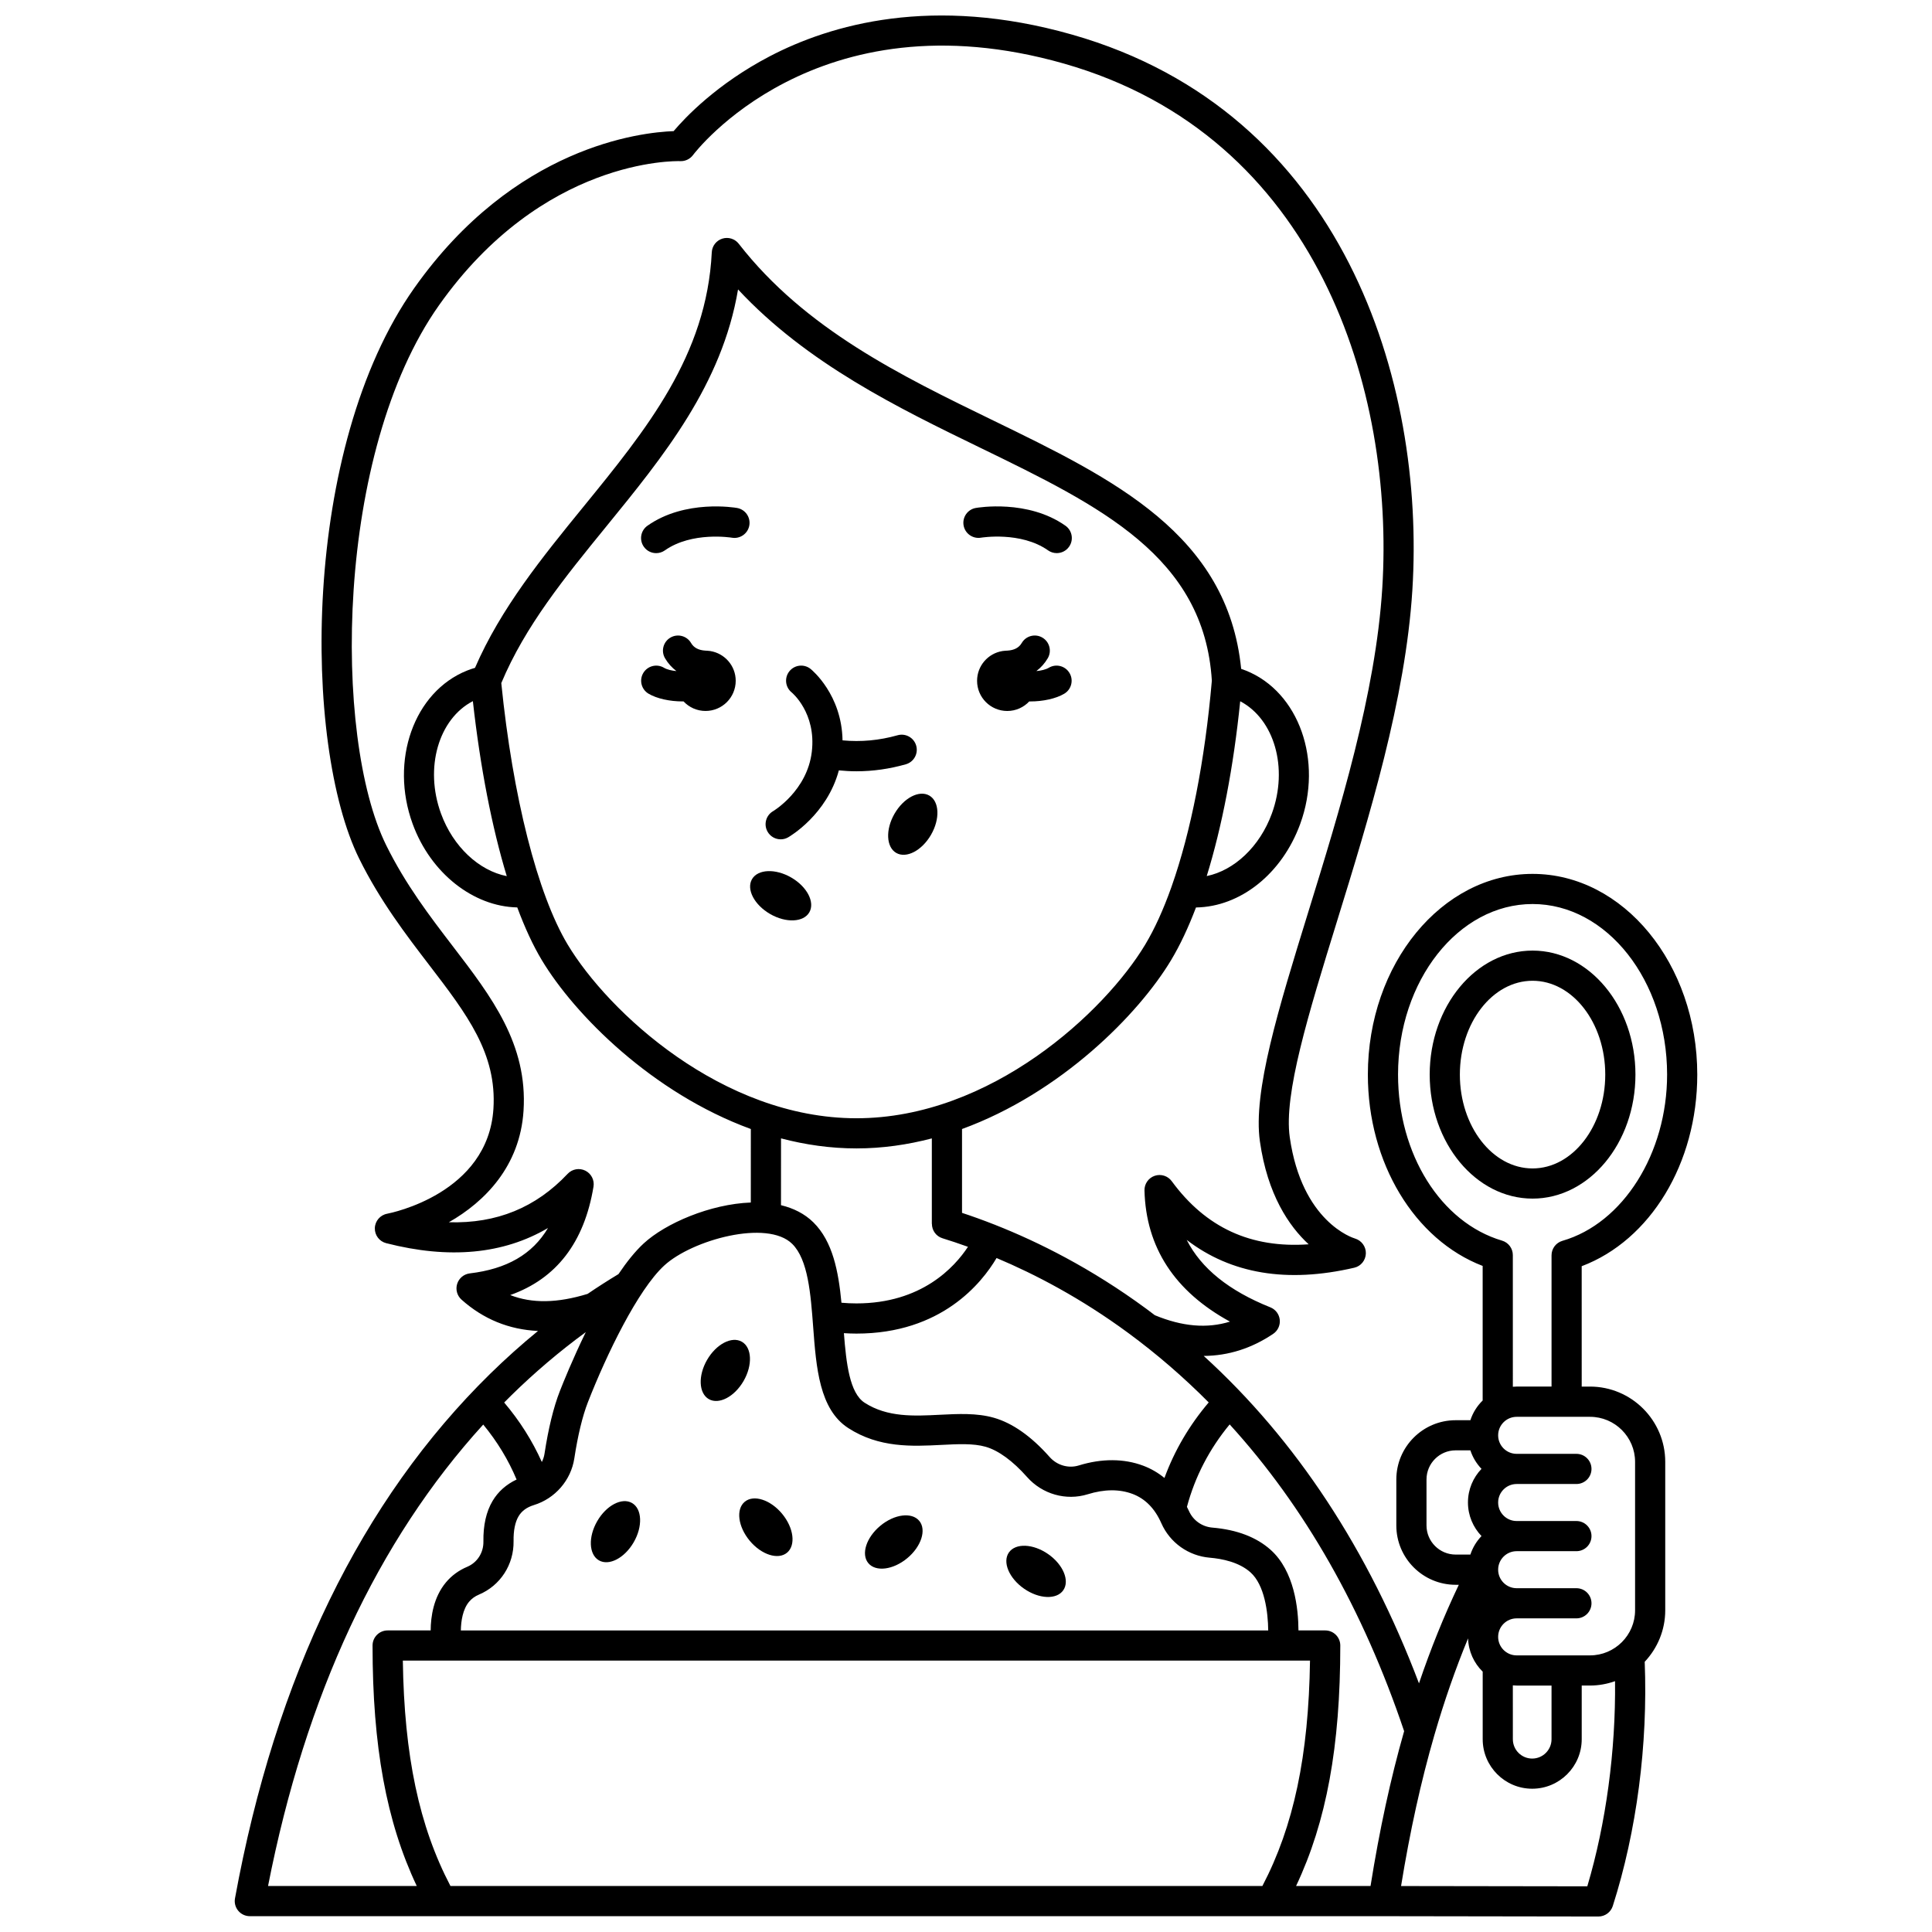<?xml version="1.0" encoding="UTF-8"?>
<!-- Uploaded to: ICON Repo, www.iconrepo.com, Generator: ICON Repo Mixer Tools -->
<svg width="800px" height="800px" version="1.1" viewBox="144 144 512 512" xmlns="http://www.w3.org/2000/svg">
 <defs>
  <clipPath id="a">
   <path d="m206 148.09h388v503.81h-388z"/>
  </clipPath>
 </defs>
 <path d="m403.98 286.49c0.105-0.016 10.547-1.727 17.766 3.363 0.699 0.492 1.504 0.73 2.301 0.73 1.258 0 2.492-0.59 3.269-1.695 1.27-1.805 0.84-4.301-0.965-5.57-9.977-7.031-23.191-4.801-23.75-4.703-2.172 0.383-3.617 2.449-3.238 4.621 0.375 2.168 2.445 3.625 4.617 3.254z"/>
 <path d="m317.89 290.59c0.797 0 1.598-0.238 2.301-0.73 7.195-5.07 17.586-3.394 17.766-3.363 2.164 0.375 4.238-1.074 4.621-3.246 0.383-2.176-1.07-4.246-3.242-4.633-0.559-0.098-13.773-2.328-23.75 4.703-1.805 1.27-2.238 3.766-0.965 5.57 0.777 1.109 2.016 1.699 3.269 1.699z"/>
 <path d="m332.27 316.54c-0.051-0.012-0.102-0.016-0.152-0.023-0.219-0.031-0.441-0.055-0.664-0.066-0.008 0-0.016-0.004-0.027-0.004-0.062 0-0.117-0.008-0.176-0.008-0.094-0.004-0.184-0.016-0.277-0.016h-0.023c-1.805-0.102-3.086-0.77-3.805-2.008-1.109-1.91-3.555-2.559-5.465-1.453-1.91 1.109-2.559 3.555-1.453 5.465 0.789 1.355 1.82 2.496 3.031 3.418-1.266-0.117-2.484-0.395-3.305-0.883-1.898-1.129-4.352-0.508-5.481 1.391-1.129 1.898-0.508 4.352 1.391 5.481 2.215 1.316 5.656 2.051 9.027 2.051 0.082 0 0.168-0.008 0.25-0.008 1.461 1.559 3.527 2.535 5.832 2.535 4.414 0 7.996-3.582 7.996-7.996 0-3.965-2.902-7.254-6.699-7.875z"/>
 <path d="m421.95 320.96c-0.82 0.488-2.039 0.766-3.305 0.883 1.211-0.922 2.242-2.062 3.031-3.418 1.109-1.91 0.457-4.356-1.453-5.465-1.91-1.109-4.356-0.457-5.465 1.453-0.719 1.238-2 1.906-3.805 2.008h-0.023c-0.094 0-0.184 0.012-0.277 0.016-0.059 0-0.117 0.008-0.176 0.008-0.008 0-0.016 0.004-0.027 0.004-0.223 0.012-0.445 0.035-0.664 0.066-0.051 0.008-0.105 0.012-0.156 0.023-3.797 0.621-6.695 3.91-6.695 7.883 0 4.414 3.582 7.996 7.996 7.996 2.305 0 4.371-0.98 5.832-2.535 0.082 0 0.168 0.008 0.25 0.008 3.371 0 6.812-0.73 9.027-2.051 1.898-1.129 2.519-3.582 1.391-5.481-1.129-1.906-3.582-2.531-5.481-1.398z"/>
 <path d="m350.89 366.43c0.672 0 1.355-0.168 1.984-0.531 0.461-0.266 10.277-6.016 13.434-17.742 1.555 0.156 3.113 0.242 4.656 0.242 4.348 0 8.75-0.621 13.082-1.852 2.125-0.602 3.359-2.812 2.758-4.938-0.602-2.125-2.812-3.359-4.938-2.758-4.848 1.371-9.73 1.812-14.586 1.352-0.199-12.105-8.09-18.625-8.457-18.922-1.719-1.387-4.234-1.117-5.621 0.602s-1.117 4.234 0.602 5.621c0.066 0.055 6.543 5.41 5.336 15.699-1.211 10.352-10.168 15.711-10.242 15.754-1.918 1.098-2.578 3.539-1.48 5.457 0.738 1.293 2.086 2.016 3.473 2.016z"/>
 <path d="m340.61 499.58c2.668 1.543 2.871 6.195 0.449 10.391-2.422 4.195-6.551 6.348-9.223 4.805-2.672-1.543-2.875-6.195-0.453-10.391 2.426-4.195 6.555-6.348 9.227-4.805"/>
 <path d="m381.06 359.64c-2.422 4.195-2.223 8.848 0.449 10.391s6.801-0.609 9.223-4.805c2.422-4.195 2.223-8.848-0.449-10.391-2.672-1.543-6.801 0.605-9.223 4.805z"/>
 <path d="m348.09 386.22c4.195 2.422 8.848 2.223 10.391-0.449 1.543-2.672-0.609-6.801-4.805-9.223-4.195-2.422-8.848-2.223-10.391 0.449-1.543 2.672 0.609 6.801 4.805 9.223z"/>
 <path d="m302.72 557.51c2.672 1.543 6.801-0.609 9.223-4.805 2.422-4.195 2.223-8.848-0.449-10.391s-6.801 0.609-9.223 4.805c-2.426 4.199-2.223 8.848 0.449 10.391z"/>
 <path d="m342.67 552.3c3.094 3.727 7.531 5.152 9.902 3.18 2.371-1.973 1.785-6.59-1.309-10.316-3.094-3.727-7.531-5.152-9.902-3.18-2.375 1.973-1.789 6.59 1.309 10.316z"/>
 <path d="m384.43 556.94c3.727-3.094 5.152-7.531 3.18-9.902-1.973-2.371-6.59-1.785-10.316 1.309-3.727 3.094-5.152 7.531-3.18 9.902 1.969 2.375 6.59 1.789 10.316-1.309z"/>
 <path d="m415.39 565.02c3.981 2.762 8.633 2.945 10.391 0.41 1.758-2.535-0.047-6.828-4.027-9.59s-8.633-2.945-10.391-0.41 0.047 6.828 4.027 9.59z"/>
 <g clip-path="url(#a)">
  <path d="m565.36 511.46h-2.191l-0.004-31.902c18.176-6.859 30.629-27.242 30.629-50.777 0-29.332-19.578-53.191-43.648-53.191-24.066 0-43.648 23.863-43.648 53.191 0 23.41 12.367 43.766 30.422 50.703v35.664c-1.473 1.438-2.602 3.223-3.254 5.223h-3.91c-8.664 0-15.715 7.051-15.715 15.715v12.184c0 8.664 7.051 15.715 15.715 15.715h0.844c-3.949 8.297-7.453 16.961-10.555 26.121-13.398-35.367-32.52-64.449-57.047-86.77 6.531-0.051 12.688-1.996 18.41-5.852 1.227-0.828 1.898-2.266 1.742-3.738s-1.113-2.738-2.488-3.289c-10.973-4.394-18.316-10.297-22.172-17.871 11.754 9.023 26.633 11.504 44.406 7.371 1.77-0.41 3.016-1.969 3.07-3.781 0.055-1.812-1.145-3.441-2.883-3.957-0.574-0.168-14.074-4.402-17.281-26.828-1.633-11.414 4.91-32.602 12.484-57.133 8.531-27.629 18.199-58.941 20.008-87.934 3.43-55.055-18.129-126.63-90.172-147.15-37-10.539-64.027-2.68-80.18 5.769-13.988 7.316-22.383 16.211-25.426 19.809-8.68 0.309-42.176 4.016-68.719 41.566-29.992 42.422-29.547 120.98-14.621 151.21 5.516 11.172 12.434 20.207 18.539 28.176 10.051 13.121 17.984 23.484 17.047 38.145-1.438 22.434-27.082 27.594-28.164 27.801-1.844 0.344-3.199 1.926-3.262 3.797-0.062 1.875 1.188 3.539 3 4.004 16.711 4.289 31.074 2.934 42.887-4.016-4.133 6.969-10.922 10.863-20.727 12.027-1.562 0.188-2.867 1.27-3.34 2.769s-0.023 3.137 1.148 4.184c5.805 5.184 12.59 7.945 20.27 8.301-4.359 3.57-8.582 7.348-12.645 11.328-34.172 33.488-56.934 80.273-67.656 139.05-0.215 1.168 0.102 2.367 0.863 3.277 0.758 0.91 1.883 1.438 3.07 1.438h270.72 0.008 0.008 29.664l56.98 0.086h0.008c1.738 0 3.277-1.125 3.809-2.781 6.34-19.84 9.324-42.754 8.461-64.723 3.363-3.574 5.441-8.367 5.441-13.652v-39.332c0-11-8.949-19.949-19.949-19.949zm11.953 19.949v39.332c0 6.59-5.363 11.953-11.953 11.953h-19.43c-2.707 0-4.906-2.199-4.906-4.906s2.199-4.906 4.906-4.906h15.836c2.207 0 3.996-1.789 3.996-3.996s-1.789-3.996-3.996-3.996h-15.836c-2.707 0-4.906-2.199-4.906-4.906s2.199-4.906 4.906-4.906h15.836c2.207 0 3.996-1.789 3.996-3.996 0-2.207-1.789-3.996-3.996-3.996h-15.836c-2.707 0-4.906-2.199-4.906-4.906 0-2.707 2.199-4.906 4.906-4.906h15.836c2.207 0 3.996-1.789 3.996-3.996s-1.789-3.996-3.996-3.996h-15.836c-2.707 0-4.906-2.199-4.906-4.906 0-2.707 2.199-4.906 4.906-4.906h19.43c6.59-0.012 11.953 5.352 11.953 11.941zm-32.395 59.23c0.336 0.027 0.668 0.051 1.012 0.051h9.242v14.223c0 2.828-2.301 5.125-5.125 5.125-2.828 0-5.125-2.301-5.125-5.125zm-2.863-117.86c-16.227-4.801-27.559-22.898-27.559-44.008 0-24.922 15.992-45.195 35.652-45.195 19.656 0 35.652 20.273 35.652 45.195 0 20.887-11.664 39.414-27.738 44.059-1.711 0.496-2.887 2.059-2.887 3.84v34.785h-9.242c-0.344 0-0.676 0.023-1.012 0.051l-0.004-34.895c0-1.77-1.164-3.332-2.863-3.832zm-20.016 75.48v-12.184c0-4.258 3.461-7.719 7.719-7.719h3.91c0.605 1.855 1.625 3.523 2.945 4.906-2.219 2.316-3.59 5.453-3.59 8.906 0 3.453 1.371 6.586 3.59 8.906-1.32 1.383-2.34 3.051-2.945 4.906h-3.91c-4.254-0.004-7.719-3.469-7.719-7.723zm-14.832 95.551h-19.734c8.066-17.051 11.719-37.047 11.719-63.734 0-2.207-1.789-3.996-3.996-3.996h-7.09c-0.027-5.797-1.082-15.719-7.367-21.352-3.754-3.363-8.953-5.348-15.457-5.898-2.731-0.23-5.106-1.918-6.195-4.398-0.168-0.379-0.359-0.73-0.539-1.094 2.148-8.012 5.945-15.34 11.328-21.852 19.855 21.789 35.348 49 46.234 81.293-3.602 12.609-6.535 26.184-8.902 41.031zm-243.83 0c-8.297-15.84-12.254-34.5-12.621-59.734h11.652 0.004 0.004 228.75c-0.371 25.234-4.324 43.895-12.621 59.734zm22.102-100.95c5.629-1.723 9.84-6.582 10.723-12.375 0.926-6.086 2.172-11.23 3.598-14.883 4.953-12.672 13.219-29.762 20.219-36.215 7.367-6.793 27.293-12.297 33.922-5.746 4.219 4.168 4.898 13.254 5.559 22.039 0.801 10.727 1.633 21.812 9.289 26.766 8.203 5.309 16.965 4.863 24.691 4.469 4.356-0.223 8.473-0.434 11.707 0.492 3.41 0.973 7.215 3.75 11 8.023 4.027 4.551 10.336 6.344 16.07 4.566 4.414-1.367 8.414-1.395 11.891-0.086 3.34 1.258 5.902 3.863 7.613 7.75 2.273 5.164 7.191 8.668 12.84 9.145 3.254 0.273 7.766 1.172 10.793 3.887 3.738 3.348 4.644 10.527 4.695 15.395l-213.96-0.004c0.035-2.481 0.504-5.606 2.188-7.613 0.688-0.816 1.543-1.438 2.621-1.891 5.668-2.391 9.262-7.953 9.164-14.168-0.047-2.773 0.406-5.039 1.309-6.555 0.848-1.438 2.18-2.414 4.07-2.996zm-16.164-213.05c1.969 17.621 5.066 33.477 8.984 46.375-7.348-1.453-14.215-7.773-17.43-16.582-4.434-12.133-0.629-25.082 8.445-29.793zm7.531-4.781c6.316-15.102 16.797-27.977 27.891-41.59 15.078-18.5 30.613-37.566 34.852-62.738 18.281 19.648 42.5 31.414 64.125 41.926 31.879 15.492 59.418 28.883 61.438 61.762-1.844 21.23-5.586 40.152-10.652 54.504-0.047 0.117-0.09 0.234-0.125 0.355-2.082 5.844-4.387 10.922-6.875 15.066-10.68 17.797-40.898 46.035-76.531 46.035-35.633 0-65.855-28.238-76.531-46.035-8.004-13.34-14.559-39.191-17.59-69.285zm195.82 4.812c9.031 4.738 12.809 17.656 8.387 29.766-3.203 8.773-9.988 15.074-17.258 16.559 4.039-13.051 7.102-28.902 8.871-46.324zm-101.7 118.5c6.879 0 13.562-0.973 19.98-2.652v22.645h0.02c0 1.711 1.086 3.293 2.805 3.82 2.062 0.633 4.332 1.391 6.75 2.262-3.555 5.406-12.293 15-29.562 15-1.344 0-2.668-0.062-3.965-0.18-0.793-8.281-2.289-16.211-7.434-21.293-2.34-2.312-5.301-3.766-8.59-4.559l0.008-17.703c6.418 1.688 13.105 2.66 19.988 2.66zm93.355 67.316c-5.144 6.055-9.07 12.754-11.73 20.016-1.688-1.379-3.57-2.477-5.629-3.25-5.106-1.918-11.008-1.941-17.07-0.066-2.742 0.848-5.769-0.027-7.723-2.231-4.867-5.496-9.844-9-14.793-10.41-4.512-1.285-9.492-1.031-14.309-0.789-6.832 0.348-13.902 0.711-19.941-3.195-3.957-2.559-4.859-10.387-5.484-18.43 1.094 0.066 2.199 0.113 3.316 0.113 22.512 0 33.215-13.387 37.141-20.027 10.195 4.289 22.305 10.602 34.879 19.848 7.562 5.562 14.676 11.711 21.344 18.422zm-185.11-28.453c12.223-4.32 19.637-13.949 22.074-28.738 0.285-1.734-0.594-3.453-2.172-4.234s-3.477-0.438-4.684 0.844c-8.43 8.949-18.805 13.203-31.48 12.832 9.547-5.434 18.852-14.852 19.793-29.543 1.133-17.652-8.492-30.219-18.68-43.52-6.168-8.055-12.547-16.383-17.719-26.855-14.152-28.664-13.516-104.16 13.988-143.08 27.496-38.898 62.508-38.254 63.965-38.207 1.32 0.047 2.586-0.562 3.371-1.625 0.316-0.434 32.527-42.961 98.27-24.234 67.477 19.219 87.629 86.871 84.383 138.96-1.746 28.043-11.266 58.871-19.668 86.07-7.859 25.453-14.648 47.434-12.762 60.625 2.016 14.109 7.699 22.441 12.918 27.254-15.34 1.094-27.273-4.43-36.289-16.73-1.035-1.41-2.859-1.984-4.516-1.422-1.652 0.566-2.75 2.141-2.703 3.887 0.387 15.098 8 26.762 22.652 34.754-6.07 1.887-12.645 1.312-19.906-1.695-0.773-0.586-1.547-1.176-2.328-1.75-14.566-10.715-28.562-17.676-39.91-22.16-0.035-0.016-0.066-0.039-0.105-0.055-0.035-0.016-0.074-0.02-0.113-0.031-3.094-1.219-5.992-2.258-8.645-3.129v-22.219c26.141-9.543 46.746-30.328 55.414-44.773 2.363-3.938 4.566-8.625 6.586-13.941 11.719-0.168 22.773-8.859 27.625-22.141 6.121-16.77-0.332-34.996-14.391-40.633-0.418-0.168-0.836-0.316-1.258-0.457-3.562-35.613-33.766-50.305-65.707-65.828-24.504-11.906-49.84-24.219-67.438-46.832-1.027-1.32-2.766-1.859-4.359-1.355s-2.707 1.945-2.789 3.613c-1.355 27.363-17.254 46.871-34.086 67.527-10.75 13.191-21.84 26.824-28.66 42.602-0.727 0.207-1.426 0.449-2.129 0.73-14.059 5.637-20.516 23.863-14.395 40.633 4.769 13.062 16.078 21.895 27.723 22.129 2.012 5.402 4.184 10.102 6.496 13.953 8.668 14.445 29.266 35.227 55.402 44.77l-0.008 19.48c-10.77 0.402-22.621 5.523-28.375 10.832-2.273 2.098-4.531 4.934-6.691 8.137-2.766 1.672-5.5 3.418-8.188 5.246-8 2.453-14.707 2.578-20.508 0.309zm20.031 9.82c-3.481 7.133-6.023 13.457-6.887 15.668-1.664 4.254-3.027 9.836-4.059 16.59-0.117 0.762-0.363 1.488-0.703 2.16-2.531-5.633-5.859-10.91-9.98-15.762 0.637-0.645 1.27-1.289 1.918-1.922 6.207-6.086 12.801-11.676 19.711-16.734zm-27.18 24.5c3.703 4.488 6.664 9.363 8.84 14.566-2.715 1.273-4.898 3.199-6.367 5.68-1.68 2.828-2.496 6.453-2.426 10.766 0.047 2.938-1.633 5.555-4.277 6.672-2.246 0.949-4.144 2.336-5.641 4.125-3.301 3.941-4.035 9.055-4.059 12.746h-11.406c-2.207 0-3.996 1.789-3.996 3.996 0 26.684 3.652 46.68 11.715 63.734h-39.41c9.898-50.52 29.055-91.574 57.027-122.29zm292.59 122.37-49.355-0.074c2.356-14.492 5.266-27.711 8.82-39.977 0.016-0.047 0.031-0.094 0.043-0.145 2.606-8.977 5.559-17.441 8.895-25.516 0.105 3.453 1.566 6.566 3.875 8.824v17.902c0 7.234 5.887 13.121 13.121 13.121s13.121-5.887 13.121-13.121v-14.223h2.191c2.328 0 4.559-0.422 6.641-1.16 0.203 18.375-2.394 37.715-7.352 54.367z"/>
 </g>
 <path d="m577.41 428.78c0-18.121-12.23-32.863-27.262-32.863-15.035 0-27.262 14.742-27.262 32.863s12.23 32.863 27.262 32.863 27.262-14.742 27.262-32.863zm-46.531 0c0-13.711 8.645-24.867 19.266-24.867 10.625 0 19.266 11.156 19.266 24.867s-8.645 24.867-19.266 24.867c-10.625 0-19.266-11.156-19.266-24.867z"/>
</svg>